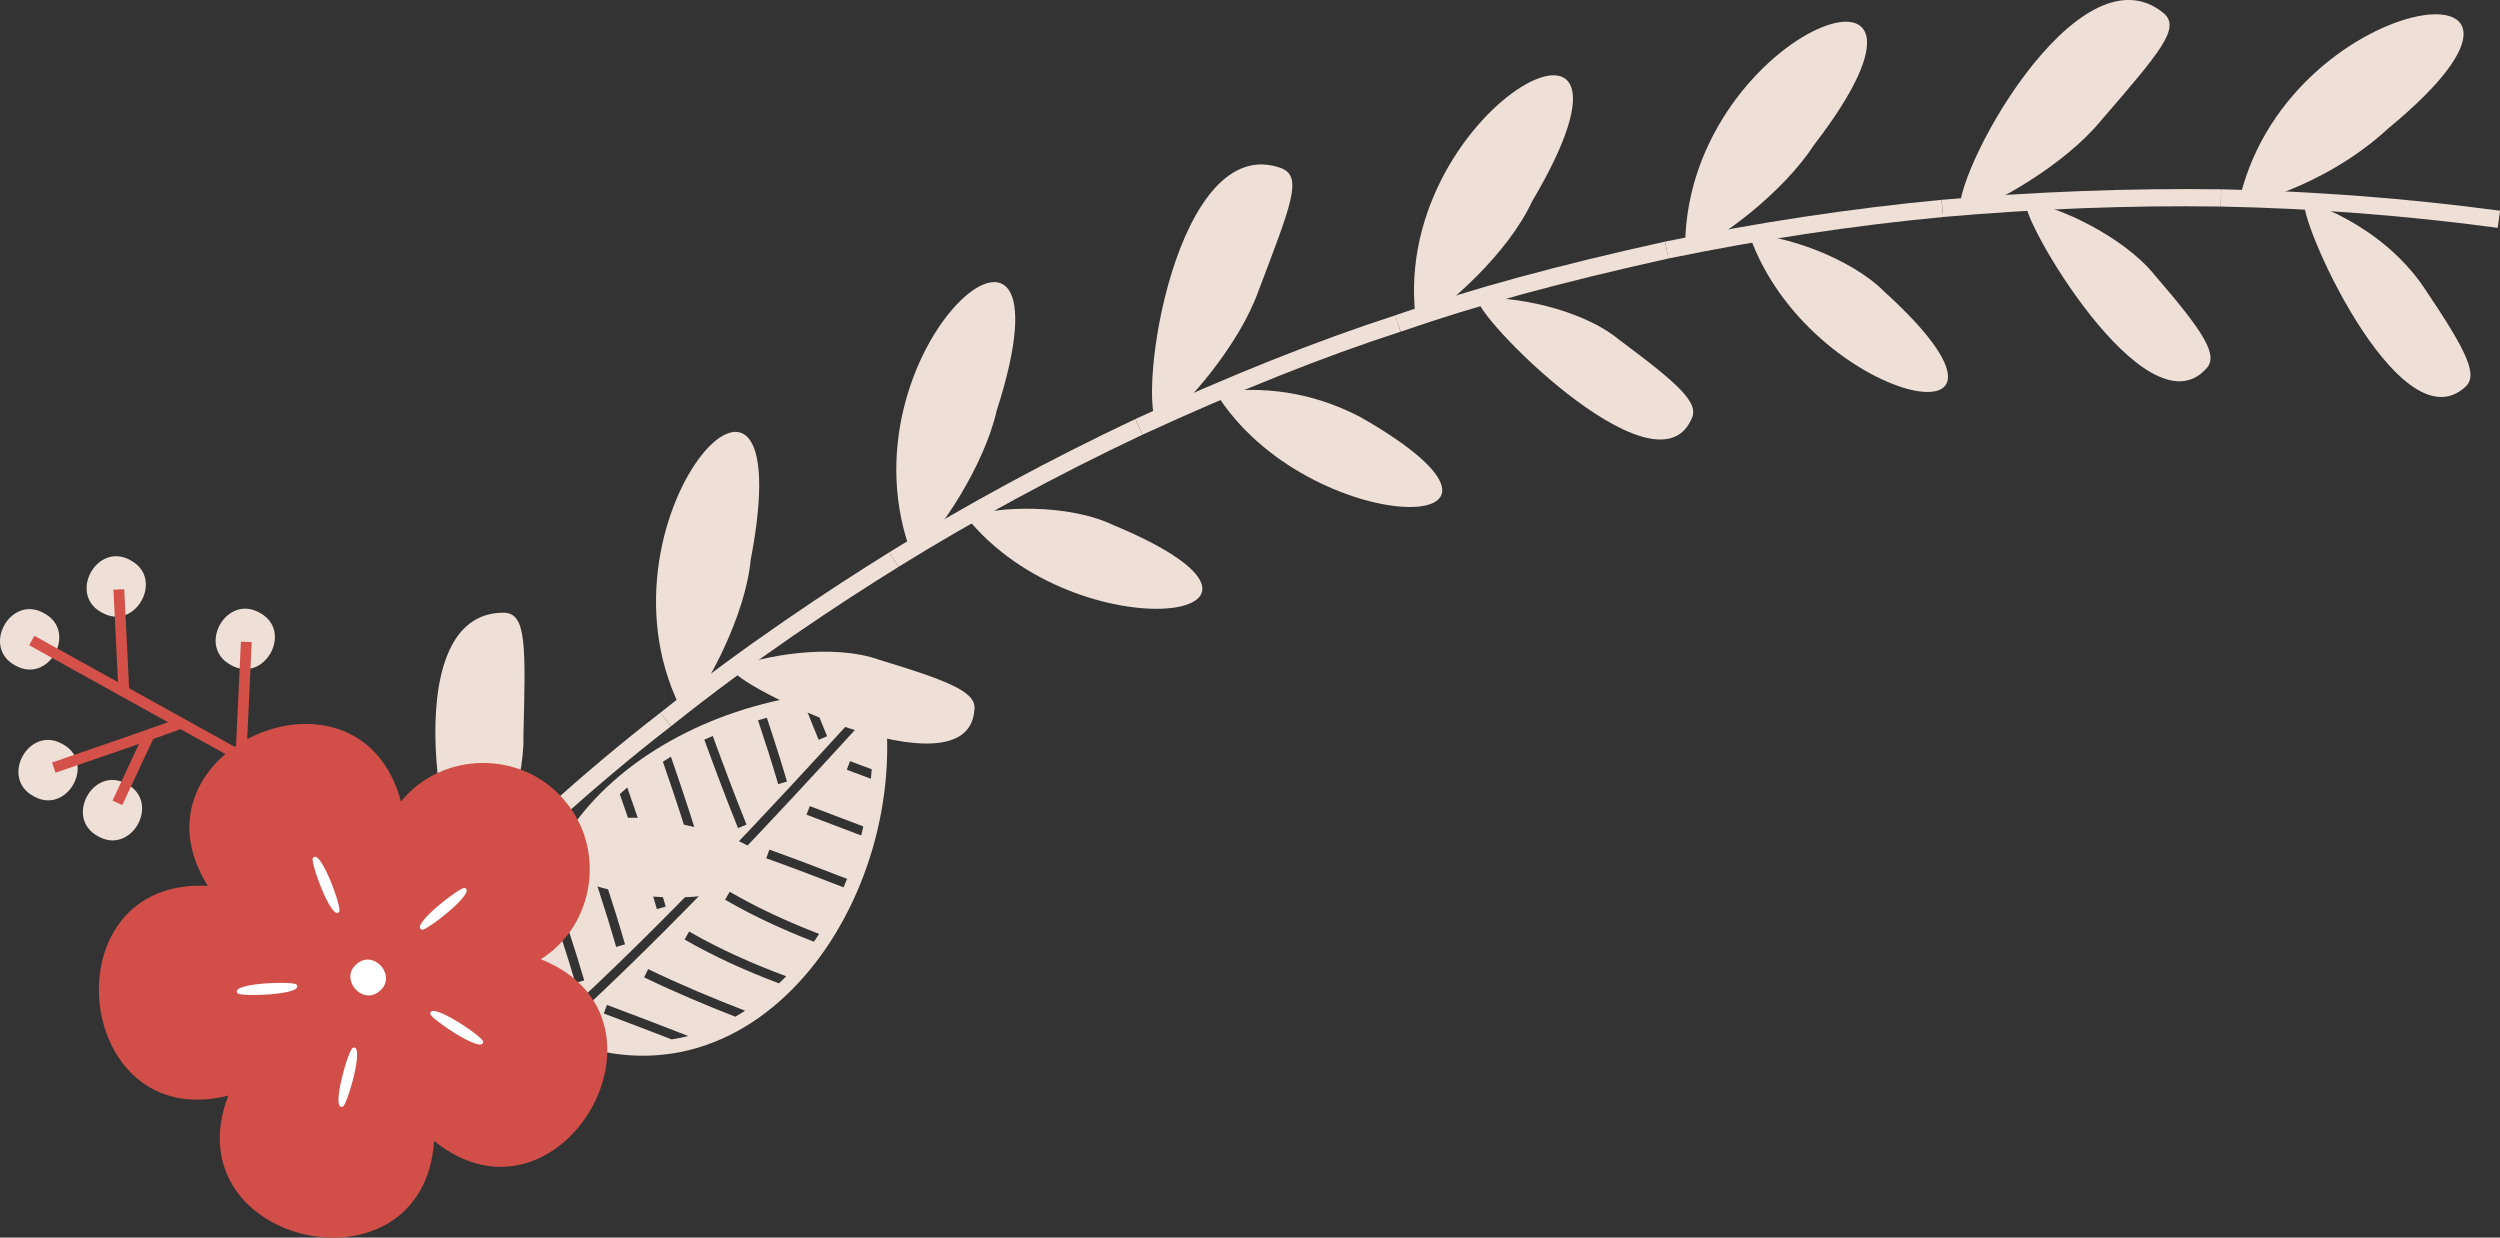   <svg xmlns="http://www.w3.org/2000/svg" x="0px" y="0px" viewBox="0 0 66.307 32.825" style="vertical-align: middle; max-width: 100%; width: 100%;" width="100%">
   <rect x="0" y="0" width="66.307" height="32.825" fill="#333333" stroke="none"/>
   <g>
    <g>
     <g>
      <g>
       <path d="M12.108,23.971c1.777-1.709,3.595-3.38,5.547-4.888" fill="rgb(238,224,215)">
       </path>
       <path d="M12.267,24.137l-0.317-0.33c1.581-1.52,3.477-3.292,5.565-4.904l0.28,0.361      C15.724,20.864,13.838,22.624,12.267,24.137z" fill="rgb(238,224,215)">
       </path>
      </g>
      <g>
       <path d="M13.883,19.515c0.038,1.264-0.733,3.536-1.292,4.293c-0.818-0.503-2.204-7.592,0.782-7.557      C13.961,16.273,13.944,17.097,13.883,19.515z" fill="rgb(238,224,215)">
       </path>
      </g>
      <g>
       <path d="M17.574,21.764c-1.271-0.264-3.136,0.205-3.848,0.677C17.34,25.335,24.041,22.885,17.574,21.764z" fill="rgb(238,224,215)">
       </path>
      </g>
     </g>
     <g>
      <g>
       <path d="M17.655,19.084c1.871-1.502,4.024-2.982,6.054-4.243" fill="rgb(238,224,215)">
       </path>
       <path d="M17.798,19.262l-0.286-0.356c2.207-1.77,4.523-3.293,6.077-4.259l0.241,0.389      C22.286,15.993,19.987,17.505,17.798,19.262z" fill="rgb(238,224,215)">
       </path>
      </g>
      <g>
       <path d="M19.912,14.84c-0.147,1.514-1.154,3.365-1.764,4.13C15.365,13.841,21.342,7.381,19.912,14.84z" fill="rgb(238,224,215)">
       </path>
      </g>
      <g>
       <path d="M23.326,17.501c-1.261-0.45-3.117-0.11-3.905,0.227c-0.093,0.404,6.198,3.443,6.419,1.136      C25.926,18.386,25.338,18.112,23.326,17.501z" fill="rgb(238,224,215)">
       </path>
      </g>
     </g>
     <g>
      <g>
       <path d="M23.709,14.84c2.096-1.297,4.272-2.467,6.501-3.519" fill="rgb(238,224,215)">
       </path>
       <path d="M23.83,15.035l-0.241-0.389c2.038-1.261,4.233-2.449,6.523-3.532l0.195,0.413      C28.032,12.602,25.853,13.782,23.83,15.035z" fill="rgb(238,224,215)">
       </path>
      </g>
      <g>
       <path d="M26.437,10.885c-0.333,1.462-1.499,3.229-2.23,3.891C22.05,9.251,28.743,3.723,26.437,10.885z" fill="rgb(238,224,215)">
       </path>
      </g>
      <g>
       <path d="M29.528,13.926c-1.193-0.572-3.087-0.504-3.902-0.217C28.592,17.408,35.513,16.415,29.528,13.926      z" fill="rgb(238,224,215)">
       </path>
      </g>
     </g>
     <g>
      <g>
       <path d="M30.21,11.321c2.201-1.016,4.555-1.993,6.866-2.74" fill="rgb(238,224,215)">
       </path>
       <path d="M30.306,11.528l-0.192-0.415c2.505-1.156,4.825-2.081,6.892-2.749l0.14,0.434      C35.097,9.462,32.795,10.38,30.306,11.528z" fill="rgb(238,224,215)">
       </path>
      </g>
      <g>
       <path d="M33.379,7.714c-0.5,1.41-1.877,3.022-2.661,3.612c-0.608-0.736,0.479-7.908,3.282-6.86      C34.552,4.702,34.243,5.435,33.379,7.714z" fill="rgb(238,224,215)">
       </path>
      </g>
      <g>
       <path d="M36.091,11.067c-1.322-0.693-2.627-0.83-3.85-0.659C34.681,14.36,41.795,14.327,36.091,11.067z" fill="rgb(238,224,215)">
       </path>
      </g>
     </g>
     <g>
      <g>
       <path d="M37.076,8.581c2.33-0.809,4.725-1.415,7.131-1.948" fill="rgb(238,224,215)">
       </path>
       <path d="M37.151,8.797l-0.15-0.433c2.038-0.707,4.245-1.31,7.156-1.955l0.099,0.446      C41.363,7.497,39.171,8.096,37.151,8.797z" fill="rgb(238,224,215)">
       </path>
      </g>
      <g>
       <path d="M40.633,5.345c-0.646,1.392-2.22,2.765-3.056,3.293C36.669,2.911,44.518-1.201,40.633,5.345z" fill="rgb(238,224,215)">
       </path>
      </g>
      <g>
       <path d="M42.947,9.013c-1.037-0.857-2.892-1.166-3.75-1.106c-0.22,0.35,4.672,5.337,5.652,3.235      C45.09,10.719,44.631,10.264,42.947,9.013z" fill="rgb(238,224,215)">
       </path>
      </g>
     </g>
     <g>
      <g>
       <path d="M44.207,6.633c2.414-0.498,4.856-0.872,7.31-1.105" fill="rgb(238,224,215)">
       </path>
       <path d="M44.253,6.856L44.16,6.409c2.451-0.507,4.919-0.879,7.334-1.109l0.044,0.455      C49.139,5.983,46.688,6.354,44.253,6.856z" fill="rgb(238,224,215)">
       </path>
      </g>
      <g>
       <path d="M48.115,3.841c-0.811,1.251-2.501,2.54-3.418,2.899C44.534,0.84,52.714-2.132,48.115,3.841z" fill="rgb(238,224,215)">
       </path>
      </g>
      <g>
       <path d="M49.992,7.749c-0.929-0.939-2.732-1.525-3.598-1.527C47.968,10.748,54.768,12.09,49.992,7.749z" fill="rgb(238,224,215)">
       </path>
      </g>
     </g>
     <g>
      <g>
       <path d="M51.516,5.528c2.456-0.217,4.923-0.31,7.389-0.278" fill="rgb(238,224,215)">
       </path>
       <path d="M51.537,5.755L51.496,5.3c2.462-0.216,4.951-0.31,7.412-0.279l-0.007,0.457      C56.459,5.444,53.981,5.54,51.537,5.755z" fill="rgb(238,224,215)">
       </path>
      </g>
      <g>
       <path d="M55.717,3.207c-0.946,1.149-2.786,2.215-3.725,2.498c-0.315-0.903,3.112-7.264,5.403-5.348      C57.836,0.748,57.3,1.374,55.717,3.207z" fill="rgb(238,224,215)">
       </path>
      </g>
      <g>
       <path d="M57.139,7.285c-0.815-1.006-2.56-1.831-3.402-1.925c-0.2,0.356,3.173,6.187,4.775,4.421      C58.843,9.437,58.497,8.858,57.139,7.285z" fill="rgb(238,224,215)">
       </path>
      </g>
     </g>
     <g>
      <g>
       <path d="M58.905,5.25c2.465,0.049,4.928,0.239,7.372,0.567" fill="rgb(238,224,215)">
       </path>
       <path d="M66.247,6.043c-2.435-0.327-4.906-0.517-7.346-0.565l0.01-0.457      c2.457,0.049,4.945,0.24,7.397,0.568L66.247,6.043z" fill="rgb(238,224,215)">
       </path>
      </g>
      <g>
       <path d="M63.342,3.407c-1.768,1.636-3.984,2.066-3.984,2.066C60.523-0.322,69.168-1.395,63.342,3.407z" fill="rgb(238,224,215)">
       </path>
      </g>
      <g>
       <path d="M64.293,7.63c-1.178-1.741-3.163-2.298-3.163-2.298c-0.247,0.337,2.481,6.51,4.242,4.943      C65.74,9.967,65.462,9.365,64.293,7.63z" fill="rgb(238,224,215)">
       </path>
      </g>
     </g>
    </g>
    <g>
     <g>
      <path d="M23.431,18.484l-0.021-0.159c-5.296-0.207-10.795,3.602-8.952,9.048     C19.968,30.015,24.251,23.798,23.431,18.484z M23.121,20.403c-0.006,0.084-0.015,0.168-0.023,0.252     c-0.212-0.079-0.422-0.157-0.639-0.239l0.086-0.228C22.741,20.262,22.93,20.332,23.121,20.403z M20.324,22.764l0.082-0.23     c0.687,0.246,1.376,0.51,2.062,0.776c-0.03,0.076-0.062,0.15-0.094,0.225C21.692,23.27,21.007,23.008,20.324,22.764z      M21.726,24.77c-0.045,0.07-0.092,0.139-0.138,0.207c-0.809-0.314-1.6-0.675-2.357-1.114l0.123-0.211     C20.113,24.093,20.91,24.455,21.726,24.77z M21.391,21.608l0.088-0.228c0.485,0.187,0.955,0.365,1.418,0.539     c-0.018,0.08-0.034,0.161-0.055,0.24C22.369,21.981,21.887,21.799,21.391,21.608z M16.014,26.881l0.085-0.228     c0.727,0.27,1.444,0.548,2.156,0.825c-0.142,0.037-0.289,0.066-0.44,0.09C17.218,27.337,16.62,27.106,16.014,26.881z      M17.085,25.922l0.106-0.219c0.854,0.413,1.712,0.772,2.572,1.104c-0.084,0.054-0.171,0.108-0.261,0.159     C18.695,26.65,17.888,26.311,17.085,25.922z M18.156,24.918l0.122-0.211c0.821,0.474,1.688,0.856,2.575,1.186     c-0.062,0.065-0.127,0.127-0.192,0.189C19.8,25.757,18.958,25.381,18.156,24.918z M15.565,22.017     c0.007-0.009,0.014-0.017,0.021-0.026c0.355,1.008,0.695,2.025,0.991,3.056l-0.234,0.067c-0.278-0.967-0.596-1.922-0.927-2.869     C15.466,22.169,15.51,22.091,15.565,22.017z M16.439,21.062c0.065-0.059,0.13-0.117,0.198-0.175     c0.365,1.04,0.715,2.091,1.019,3.158l-0.234,0.067C17.128,23.082,16.791,22.067,16.439,21.062z M15.495,26.003l-0.234,0.068     c-0.197-0.673-0.417-1.342-0.644-2.009c0.033-0.141,0.069-0.282,0.113-0.42C15.002,24.425,15.264,25.211,15.495,26.003z      M18.497,23.058c-0.274-0.962-0.588-1.912-0.915-2.855c0.071-0.044,0.14-0.09,0.212-0.133c0.335,0.963,0.657,1.935,0.937,2.92     L18.497,23.058z M19.574,21.963c-0.315-0.782-0.608-1.565-0.894-2.346c0.074-0.033,0.149-0.064,0.225-0.096     c0.286,0.783,0.579,1.567,0.895,2.35L19.574,21.963z M20.64,20.798c-0.167-0.57-0.348-1.133-0.535-1.695     c0.078-0.022,0.156-0.045,0.235-0.065c0.186,0.56,0.367,1.122,0.533,1.691L20.64,20.798z M21.937,19.527l-0.224,0.095     c-0.111-0.264-0.215-0.532-0.321-0.799c0.083-0.013,0.166-0.021,0.25-0.032C21.739,19.037,21.834,19.284,21.937,19.527z      M14.765,27.101c0-0.001-0.001-0.003-0.001-0.004c2.865-2.622,5.503-5.458,8.186-8.398c0.044,0,0.087-0.003,0.131-0.003     c0.008,0.067,0.011,0.135,0.017,0.203c-2.651,2.904-5.259,5.706-8.087,8.303C14.929,27.168,14.848,27.138,14.765,27.101z" fill="rgb(238,224,215)">
      </path>
     </g>
     <g>
      <g>
       <path d="M1.17,16.265c0.905,0.485,0.123,1.895-0.767,1.384C-0.503,17.165,0.279,15.754,1.17,16.265z" fill="rgb(238,224,215)">
       </path>
      </g>
      <g>
       <path d="M3.466,14.862c0.905,0.485,0.123,1.895-0.767,1.384C1.794,15.762,2.576,14.351,3.466,14.862z" fill="rgb(238,224,215)">
       </path>
      </g>
      <g>
       <path d="M6.889,16.253c0.905,0.485,0.123,1.895-0.767,1.384C5.216,17.153,5.998,15.742,6.889,16.253z" fill="rgb(238,224,215)">
       </path>
      </g>
      <g>
       <path d="M3.367,20.796c0.905,0.485,0.123,1.895-0.767,1.384C1.695,21.696,2.477,20.285,3.367,20.796z" fill="rgb(238,224,215)">
       </path>
      </g>
      <g>
       <path d="M1.658,19.734c0.905,0.485,0.123,1.895-0.767,1.384C-0.014,20.634,0.767,19.223,1.658,19.734z" fill="rgb(238,224,215)">
       </path>
      </g>
      <g>
       <polygon points="7.12,20.632 0.773,17.113 0.911,16.863 7.259,20.381" fill="rgb(211, 81, 72)">
       </polygon>
      </g>
      <g>
       <polygon points="3.142,18.35 3.009,15.64 3.295,15.626 3.428,18.335" fill="rgb(211, 81, 72)">
       </polygon>
      </g>
      <g>
       <path d="M1.474,20.494l-0.093-0.27c1.687-0.578,2.884-0.996,3.371-1.175l0.099,0.268      C4.19,19.561,2.452,20.159,1.474,20.494z" fill="rgb(211, 81, 72)">
       </path>
      </g>
      <g>
       <polygon points="6.534,20.071 6.248,20.058 6.389,17.018 6.676,17.031" fill="rgb(211, 81, 72)">
       </polygon>
      </g>
      <g>
       <polygon points="3.243,21.354 2.984,21.234 3.825,19.434 4.084,19.554" fill="rgb(211, 81, 72)">
       </polygon>
      </g>
     </g>
     <g>
      <g>
       <path d="M14.96,21.217c-1.116-1.325-3.237-1.305-4.325,0.043c-1.101-4.118-7.392-1.37-5.122,2.236      c-4.257-0.225-3.588,6.607,0.543,5.562c-1.529,3.979,5.175,5.453,5.458,1.202c3.312,2.684,6.786-3.236,2.83-4.819      C15.785,24.536,16.079,22.496,14.96,21.217z" fill="rgb(209, 79, 72)">
       </path>
      </g>
      <g>
       <g>
        <path d="M10.072,26.283c-0.457,0.405-1.082-0.322-0.614-0.713C9.916,25.165,10.541,25.892,10.072,26.283       z" fill="rgb(255, 255, 255)">
        </path>
       </g>
       <g>
        <path d="M8.997,24.18C8.802,24.474,8.21,22.813,8.3,22.758C8.495,22.464,9.087,24.125,8.997,24.18z" fill="rgb(255, 255, 255)">
        </path>
       </g>
       <g>
        <path d="M7.867,26.118c0.22,0.276-1.543,0.326-1.568,0.223C6.08,26.065,7.842,26.015,7.867,26.118z" fill="rgb(255, 255, 255)">
        </path>
       </g>
       <g>
        <path d="M9.361,27.791c0.33-0.123-0.167,1.568-0.272,1.56C8.759,29.475,9.256,27.783,9.361,27.791z" fill="rgb(255, 255, 255)">
        </path>
       </g>
       <g>
        <path d="M11.414,26.888c-0.015-0.352,1.44,0.643,1.399,0.741C12.829,27.981,11.374,26.985,11.414,26.888       z" fill="rgb(255, 255, 255)">
        </path>
       </g>
       <g>
        <path d="M11.189,24.656c-0.34-0.094,1.057-1.17,1.137-1.102C12.666,23.648,11.269,24.724,11.189,24.656z" fill="rgb(255, 255, 255)">
        </path>
       </g>
      </g>
     </g>
    </g>
   </g>
  </svg>
